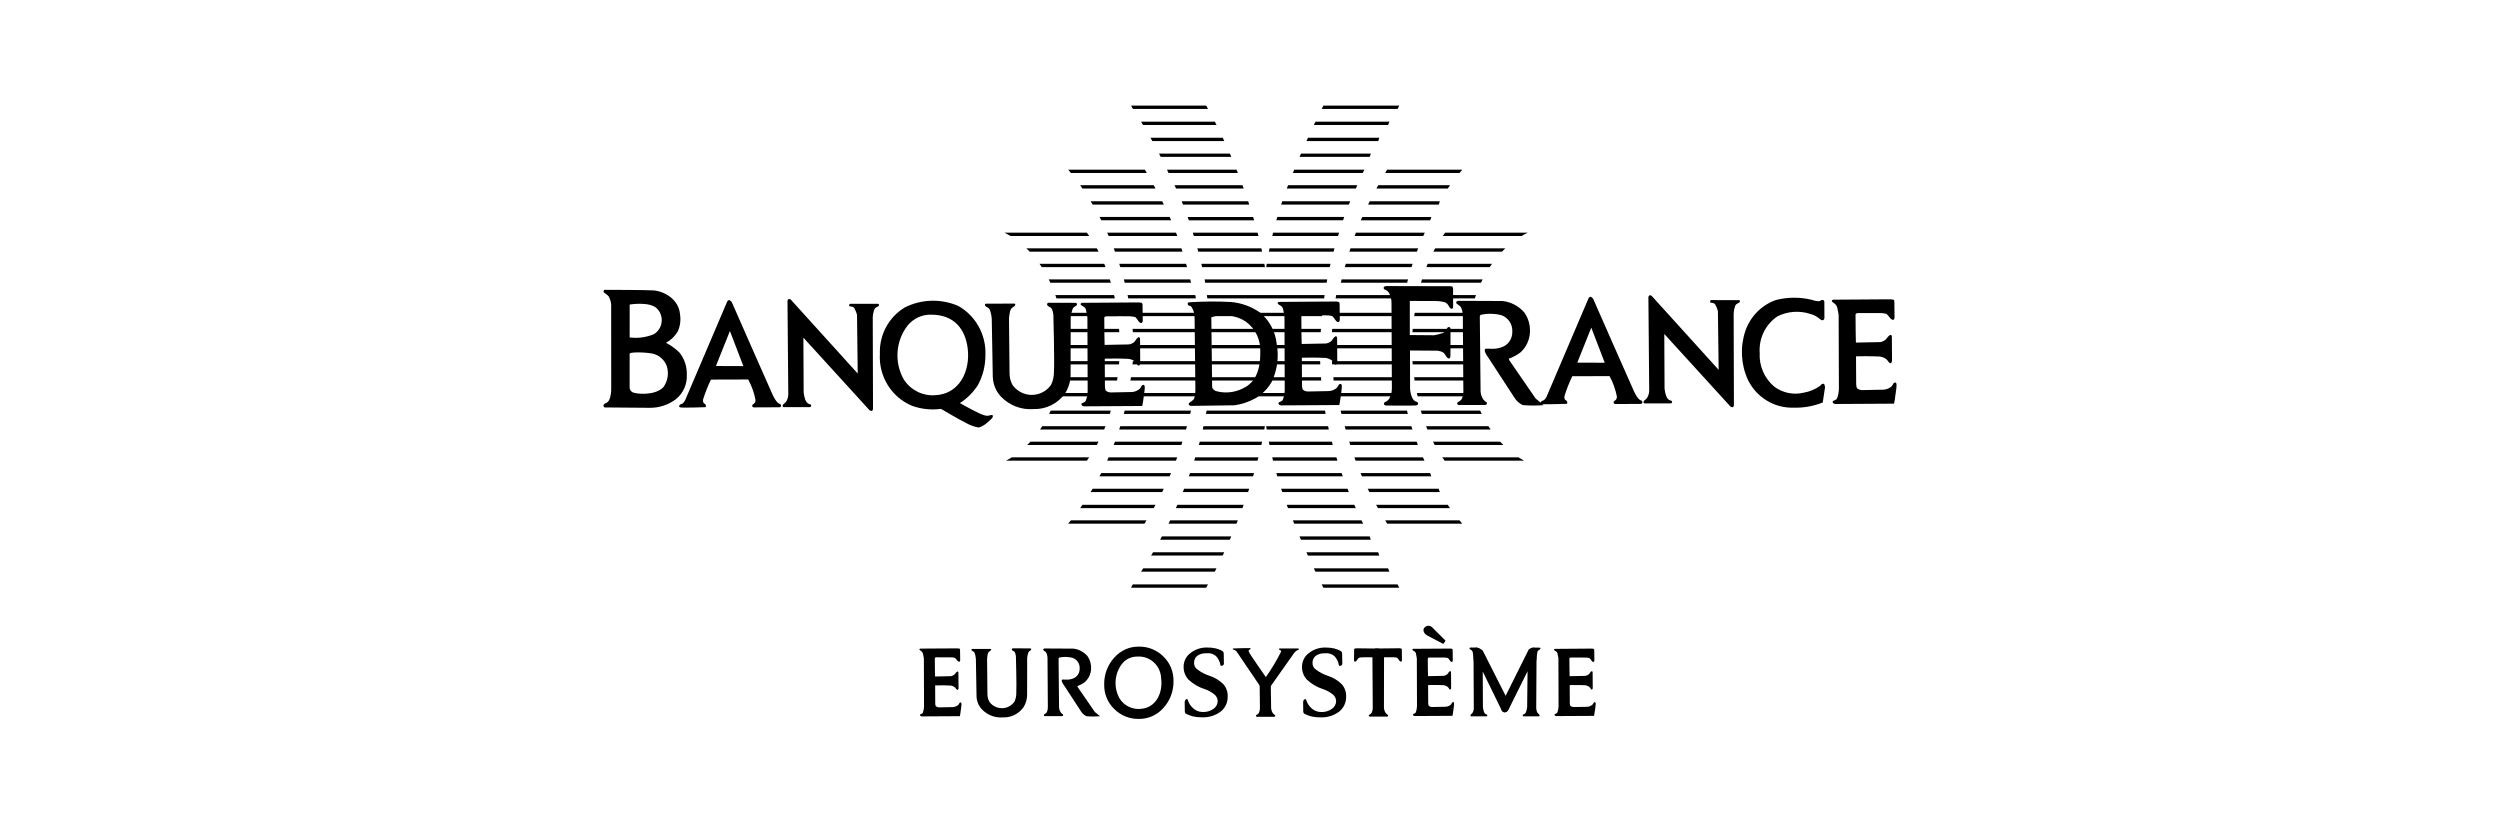 <?xml version="1.0" encoding="UTF-8"?>
<svg width="290px" height="95px" viewBox="0 0 290 95" version="1.1" xmlns="http://www.w3.org/2000/svg" xmlns:xlink="http://www.w3.org/1999/xlink">
    <title>logo_banquedefrance</title>
    <g id="logo_banquedefrance" stroke="none" stroke-width="1" fill="none" fill-rule="evenodd">
        <g id="Logos/Banque-de-France" transform="translate(70, 12)" fill="#000000" fill-rule="nonzero">
            <g id="Group">
                <path d="M78.093,27.848 C77.937,26.439 77.242,25.15 76.159,24.256 C75.157,23.553 73.991,23.13 72.776,23.03 C71.141,22.947 69.5,22.961 67.867,23.072 C67.726,23.177 67.746,23.262 67.851,23.413 C67.956,23.564 68.08,23.3 68.333,23.814 C68.485,24.121 68.568,24.458 68.573,24.802 L68.663,32.967 C68.663,32.967 68.7,34.117 68.424,34.373 C68.147,34.63 67.889,34.709 67.891,34.863 C67.894,35.107 68.23,35.082 68.23,35.082 L73.208,35.014 C74.038,34.897 74.842,34.628 75.58,34.225 C76.4,33.766 77.077,33.083 77.539,32.257 C78.177,30.883 78.372,29.34 78.093,27.848 Z M74.096,33.094 C73.131,33.559 72.031,33.651 71.004,33.351 C70.592,33.125 70.608,32.885 70.608,32.885 L70.514,24.806 C70.943,24.644 71.402,24.574 71.861,24.599 C72.815,24.54 73.761,24.8 74.557,25.338 C75.64,26.14 76.252,27.44 76.191,28.797 C76.238,31.513 75.238,32.578 74.096,33.094 Z" id="Shape"></path>
                <path d="M45.141,36.177 C45.043,36.08 44.958,36.167 44.638,36.227 C44.168,36.313 43.079,35.676 42.723,35.509 C42.366,35.343 41.35,34.754 41.35,34.754 C42.184,34.22 42.895,33.51 43.435,32.674 C44.014,31.609 44.314,30.412 44.309,29.196 C44.41,26.835 43.184,24.621 41.144,23.481 C39.157,22.629 36.904,22.692 34.968,23.656 C33.098,24.775 31.983,26.843 32.066,29.044 C31.91,31.654 33.406,34.077 35.79,35.073 C36.868,35.459 38.021,35.582 39.154,35.431 C39.154,35.431 41.538,36.83 41.935,36.994 C42.409,37.28 42.928,37.48 43.47,37.585 C44.124,37.557 45.08,36.504 45.08,36.504 C45.08,36.504 45.245,36.28 45.141,36.177 Z M38.48,33.845 C37.041,33.95 35.657,33.262 34.856,32.045 C33.718,30.068 33.882,27.586 35.268,25.78 C35.937,24.948 36.948,24.476 38.007,24.502 C40.781,24.502 41.962,26.279 42.242,28.329 C42.606,31.016 41.3,33.724 38.48,33.845 Z" id="Shape"></path>
                <path d="M20.888,35.225 L23.934,35.225 C24.025,35.225 24.099,35.148 24.099,35.056 C24.099,35.039 24.097,35.024 24.092,35.009 C24.065,34.807 23.69,35.021 23.426,34.398 C23.318,34.115 23.25,33.818 23.224,33.517 L23.193,27.168 L30.868,35.589 C30.868,35.589 31.106,35.728 31.186,35.642 C31.242,35.568 31.27,35.477 31.27,35.385 L31.239,24.842 C31.249,24.51 31.313,24.184 31.431,23.875 C31.592,23.568 31.938,23.606 31.959,23.414 C31.977,23.235 31.865,23.243 31.865,23.243 L28.629,23.241 C28.629,23.241 28.508,23.259 28.502,23.426 C28.491,23.662 28.892,23.426 29.105,23.758 C29.237,23.995 29.342,24.246 29.414,24.509 L29.496,31.331 L21.727,22.751 C21.664,22.696 21.579,22.67 21.495,22.687 C21.41,22.699 21.348,22.88 21.348,22.88 L21.442,33.758 C21.435,34.056 21.348,34.346 21.188,34.594 C20.979,34.869 20.776,34.88 20.786,35.075 C20.779,35.141 20.822,35.205 20.888,35.225 Z" id="Path"></path>
                <path d="M44.4,23.228 L47.635,23.217 C47.693,23.2 47.754,23.236 47.77,23.296 C47.772,23.305 47.774,23.314 47.774,23.324 C47.782,23.524 47.552,23.55 47.319,23.786 C47.086,24.022 47.044,25.02 47.044,25.02 L47.107,31.265 C47.099,31.749 47.217,32.227 47.448,32.651 C48.346,33.904 50.073,34.183 51.308,33.273 C51.543,33.102 51.748,32.892 51.917,32.657 C52.14,32.2 52.255,31.698 52.255,31.191 C52.341,30.014 52.191,24.507 52.191,24.507 C52.191,24.507 52.104,23.77 51.842,23.658 C51.507,23.509 51.412,23.365 51.473,23.237 C51.507,23.145 51.602,23.096 51.693,23.121 L54.803,23.13 C54.893,23.156 54.946,23.252 54.919,23.344 C54.919,23.345 54.919,23.347 54.919,23.348 C54.857,23.569 54.591,23.481 54.421,23.848 C54.303,24.161 54.228,24.49 54.201,24.825 L54.189,31.306 C54.213,32.133 53.987,32.948 53.545,33.643 C52.697,34.823 51.327,35.5 49.888,35.452 C48.465,35.566 47.068,35.025 46.082,33.977 C45.519,33.358 45.193,32.555 45.163,31.713 L45.045,25.04 C45.027,24.653 44.945,24.269 44.806,23.908 C44.653,23.607 44.287,23.618 44.253,23.398 C44.239,23.319 44.289,23.244 44.365,23.229 C44.377,23.229 44.388,23.227 44.4,23.228 Z" id="Path"></path>
                <path d="M55.496,23.127 C55.496,23.127 55.241,23.213 55.408,23.385 C55.575,23.557 55.881,23.54 55.986,23.991 C56.092,24.442 56.139,24.816 56.139,24.816 L56.169,33.399 C56.156,33.77 56.082,34.137 55.95,34.483 C55.782,34.781 55.411,34.686 55.445,34.904 C55.481,35.111 55.736,35.134 55.736,35.134 L62.499,35.094 C62.567,34.789 62.618,34.48 62.65,34.169 C62.768,33.352 62.905,32.608 62.634,32.644 C62.299,32.689 62.491,32.944 62.041,33.223 C61.782,33.398 61.476,33.486 61.166,33.478 L58.852,33.524 C58.653,33.518 58.461,33.452 58.299,33.336 C58.167,33.221 58.17,32.732 58.17,32.732 L58.153,29.603 C58.153,29.603 59.994,29.569 60.618,29.618 C61.006,29.592 61.39,29.713 61.695,29.959 C61.854,30.11 61.932,30.418 62.099,30.408 C62.216,30.398 62.265,30.139 62.265,30.139 L62.247,27.294 C62.247,27.294 62.222,27.063 62.051,27.128 C61.88,27.191 61.741,27.484 61.595,27.655 C61.415,27.814 61.195,27.916 60.959,27.952 L58.136,28.009 C58.136,28.009 58.08,25.603 58.096,24.859 C58.099,24.723 58.318,24.68 58.318,24.68 L60.836,24.684 C60.836,24.684 61.567,24.666 61.745,24.829 C61.987,25.051 62.097,25.464 62.381,25.467 C62.567,25.47 62.558,25.17 62.558,25.17 L62.536,23.41 C62.536,23.41 62.554,23.19 62.437,23.13 C62.266,23.089 62.088,23.073 61.912,23.083 L55.496,23.127 Z" id="Path"></path>
                <path d="M93.558,28.657 L93.57,33.078 C93.586,33.444 93.668,33.805 93.813,34.14 C94.079,34.677 94.382,34.535 94.468,34.708 C94.555,34.88 94.468,34.985 94.277,35.029 C94.088,35.073 90.789,35.041 90.789,35.041 C90.789,35.041 90.508,35.033 90.545,34.794 C90.581,34.574 90.87,34.668 91.149,34.247 C91.354,33.882 91.46,33.467 91.457,33.045 L91.414,23.144 C91.421,22.731 91.319,22.324 91.118,21.965 C90.774,21.485 90.531,21.712 90.505,21.395 C90.489,21.182 90.854,21.184 90.854,21.184 L98.031,21.202 C98.031,21.202 98.436,21.175 98.497,21.268 C98.545,21.383 98.566,21.507 98.558,21.632 L98.562,23.606 C98.577,23.705 98.507,23.798 98.41,23.813 C98.39,23.815 98.368,23.814 98.349,23.811 C98.063,23.77 98.093,23.245 97.589,23.059 C97.204,22.958 96.81,22.911 96.413,22.919 L93.538,22.909 L93.538,26.865 L96.346,26.889 C96.683,26.83 97.017,26.746 97.341,26.64 C97.805,26.469 97.833,25.984 97.984,25.953 C98.268,25.889 98.26,26.137 98.26,26.137 L98.251,29.28 C98.251,29.28 98.246,29.624 98.041,29.58 C97.85,29.538 97.781,29.378 97.567,29.043 C97.376,28.744 96.73,28.679 96.73,28.679 L93.558,28.657 Z" id="Path"></path>
                <path d="M99.491,23.685 C99.291,23.322 98.909,23.315 98.92,23.089 C98.928,22.91 99.184,22.896 99.184,22.896 L104.28,22.917 C105.273,23.019 106.188,23.503 106.838,24.269 C107.301,24.939 107.524,25.748 107.471,26.564 C107.427,27.461 107.026,28.301 106.359,28.893 C105.953,29.196 105.504,29.435 105.027,29.602 C105.031,29.669 105.048,29.735 105.083,29.795 C105.594,30.546 108.135,34.23 108.135,34.23 L109.064,34.996 C108.256,35.061 107.444,35.059 106.637,34.991 C106.232,34.801 105.89,34.495 105.659,34.107 L102.603,29.418 C102.603,29.418 102.103,28.776 102.256,28.5 C102.355,28.329 103.195,28.616 104.083,28.316 C104.882,28.098 105.434,27.361 105.428,26.521 C105.491,25.656 104.975,24.853 104.169,24.564 C103.379,24.361 102.552,24.344 101.756,24.52 C101.669,24.606 101.633,24.731 101.66,24.851 L101.748,33.418 C101.769,33.757 101.884,34.082 102.081,34.359 C102.376,34.702 102.489,34.592 102.486,34.795 C102.486,34.974 102.249,34.979 102.249,34.979 L99.203,34.981 C99.097,34.964 99.023,34.866 99.038,34.759 C99.038,34.757 99.038,34.754 99.039,34.753 C99.06,34.597 99.422,34.591 99.594,34.207 C99.699,33.953 99.752,33.678 99.75,33.402 L99.688,24.686 C99.698,24.342 99.631,23.999 99.491,23.685 Z" id="Path"></path>
                <path d="M141.439,34.687 C140.382,35.116 139.248,35.32 138.109,35.287 C135.857,35.378 133.762,34.117 132.762,32.067 C131.94,30.284 131.834,28.245 132.464,26.383 C133.044,24.703 134.35,23.384 136.007,22.801 C137.359,22.455 138.774,22.445 140.132,22.771 C140.405,22.871 140.688,22.932 140.976,22.95 C141.2,22.941 141.202,22.757 141.465,22.802 C141.63,22.83 141.625,23.027 141.625,23.027 L141.634,24.894 C141.634,24.894 141.61,25.153 141.4,25.151 C141.094,25.149 140.915,24.643 139.963,24.408 C138.711,24.004 137.354,24.109 136.177,24.701 C134.795,25.634 134.01,27.248 134.124,28.929 C134.039,30.442 134.675,31.905 135.832,32.865 C136.807,33.582 138.043,33.835 139.215,33.553 C139.908,33.437 140.566,33.165 141.141,32.755 C141.218,32.613 141.361,32.52 141.521,32.511 C141.687,32.521 141.7,32.952 141.7,32.952 L141.439,34.687 Z" id="Path"></path>
                <path d="M78.354,23.021 C78.354,23.021 78.1,23.105 78.268,23.278 C78.435,23.452 78.741,23.433 78.845,23.884 C78.95,24.334 78.999,24.709 78.999,24.709 L79.028,33.291 C79.014,33.662 78.94,34.029 78.809,34.375 C78.641,34.672 78.271,34.577 78.304,34.796 C78.34,35.002 78.596,35.025 78.596,35.025 L85.359,34.985 C85.427,34.68 85.478,34.371 85.51,34.06 C85.628,33.243 85.766,32.498 85.493,32.535 C85.159,32.58 85.352,32.834 84.901,33.115 C84.642,33.289 84.334,33.377 84.025,33.368 L81.711,33.414 C81.511,33.409 81.32,33.343 81.158,33.226 C81.026,33.112 81.03,32.622 81.03,32.622 L81.013,29.495 C81.013,29.495 82.856,29.46 83.479,29.51 C83.866,29.484 84.251,29.605 84.555,29.853 C84.716,30.003 84.793,30.312 84.958,30.3 C85.076,30.291 85.124,30.032 85.124,30.032 L85.105,27.187 C85.105,27.187 85.08,26.954 84.909,27.019 C84.739,27.084 84.598,27.375 84.451,27.547 C84.273,27.707 84.053,27.809 83.818,27.845 L80.994,27.9 C80.994,27.9 80.939,25.495 80.955,24.752 C80.957,24.614 81.176,24.573 81.176,24.573 L83.694,24.577 C83.694,24.577 84.424,24.558 84.602,24.722 C84.847,24.943 84.953,25.356 85.24,25.36 C85.425,25.362 85.416,25.062 85.416,25.062 L85.396,23.302 C85.396,23.302 85.413,23.082 85.293,23.022 C85.124,22.981 84.946,22.966 84.771,22.977 L78.354,23.021 Z" id="Path"></path>
                <path d="M120.752,34.796 L123.798,34.796 C123.89,34.796 123.964,34.721 123.964,34.628 C123.964,34.612 123.961,34.597 123.958,34.581 C123.931,34.379 123.554,34.592 123.291,33.969 C123.184,33.688 123.116,33.392 123.089,33.088 L123.058,26.74 L130.733,35.161 C130.733,35.161 130.971,35.3 131.052,35.213 C131.107,35.139 131.135,35.048 131.135,34.956 L131.104,24.412 C131.115,24.081 131.179,23.755 131.298,23.446 C131.458,23.138 131.805,23.176 131.825,22.984 C131.843,22.805 131.731,22.814 131.731,22.814 L128.494,22.811 C128.494,22.811 128.373,22.83 128.368,22.996 C128.357,23.233 128.757,22.996 128.971,23.327 C129.102,23.565 129.206,23.817 129.277,24.08 L129.363,30.902 L121.592,22.32 C121.529,22.265 121.444,22.241 121.36,22.256 C121.274,22.268 121.214,22.449 121.214,22.449 L121.307,33.328 C121.3,33.626 121.214,33.916 121.052,34.165 C120.845,34.439 120.639,34.45 120.652,34.646 C120.643,34.714 120.687,34.776 120.752,34.796 Z" id="Path"></path>
                <path d="M142.642,22.763 C142.642,22.763 142.385,22.847 142.553,23.02 C142.72,23.193 143.026,23.272 143.13,23.722 C143.234,24.172 143.283,24.547 143.283,24.547 L143.312,33.129 C143.299,33.501 143.226,33.866 143.095,34.213 C142.927,34.51 142.555,34.415 142.588,34.634 C142.626,34.841 142.881,34.864 142.881,34.864 L149.707,34.824 C149.777,34.518 149.827,34.211 149.858,33.898 C149.976,33.081 150.115,32.337 149.843,32.374 C149.507,32.417 149.7,32.674 149.251,32.953 C148.969,33.13 148.642,33.219 148.311,33.206 L145.996,33.252 C145.798,33.247 145.606,33.182 145.445,33.066 C145.313,32.951 145.316,32.461 145.316,32.461 L145.298,29.333 C145.298,29.333 147.141,29.299 147.764,29.348 C148.152,29.322 148.537,29.443 148.841,29.691 C149.003,29.841 149.142,30.15 149.309,30.139 C149.424,30.13 149.474,29.869 149.474,29.869 L149.456,27.025 C149.456,27.025 149.431,26.793 149.259,26.859 C149.088,26.923 148.888,27.214 148.741,27.387 C148.562,27.545 148.341,27.648 148.105,27.685 L145.283,27.74 C145.283,27.74 145.227,25.237 145.242,24.494 C145.247,24.356 145.465,24.315 145.465,24.315 L147.983,24.318 C147.983,24.318 148.714,24.3 148.892,24.464 C149.135,24.684 149.308,25.098 149.592,25.102 C149.777,25.104 149.767,24.804 149.767,24.804 L149.746,23.044 C149.746,23.044 149.764,22.824 149.646,22.764 C149.453,22.723 149.257,22.707 149.06,22.719 L142.642,22.763 Z" id="Path"></path>
                <path d="M8.828,28.909 C8.365,28.448 7.832,28.062 7.252,27.767 C7.823,27.461 8.299,26.998 8.629,26.433 C8.899,25.825 8.989,25.149 8.887,24.49 C8.744,22.637 6.936,21.761 5.785,21.685 C4.812,21.628 0.161,21.62 0.161,21.62 C0.161,21.62 0.01,21.613 0.01,21.848 C0.01,21.963 0.413,22.12 0.615,22.401 C0.829,22.781 0.927,23.215 0.896,23.65 L0.901,33.108 C0.903,33.46 0.855,33.814 0.758,34.154 C0.555,34.825 0.224,34.686 0.052,34.923 C-0.023,35.009 -0.016,35.14 0.069,35.217 C0.091,35.238 0.12,35.254 0.15,35.263 L5.436,35.306 C6.503,35.307 7.542,34.957 8.396,34.31 C9.253,33.627 9.729,32.563 9.671,31.46 C9.699,30.535 9.4,29.63 8.828,28.909 Z M3.043,23.326 C3.043,23.326 5.455,22.922 6.257,23.841 C6.962,24.603 6.925,25.801 6.174,26.516 C6.07,26.614 5.956,26.701 5.832,26.774 C4.949,27.137 3.987,27.265 3.042,27.144 L3.043,23.326 L3.043,23.326 Z M6.968,32.891 C5.995,33.947 3.76,33.703 3.382,33.505 C3.201,33.41 3.073,33.233 3.038,33.03 L3.038,29.04 C3.038,29.04 3.03,28.913 3.579,28.891 C4.174,28.862 4.771,28.887 5.361,28.966 C6.241,29.031 7.008,29.6 7.335,30.431 C7.614,31.263 7.476,32.18 6.968,32.891 Z" id="Shape"></path>
                <path d="M20.547,34.907 C20.482,34.788 20.207,34.989 19.652,33.853 C19.436,33.407 14.89,23.054 14.89,23.054 C14.89,23.054 14.723,22.822 14.567,22.812 C14.439,22.803 14.344,23.007 14.344,23.007 L9.475,34.429 C9.475,34.429 9.299,34.782 9.075,34.852 C8.774,34.946 8.654,35.198 8.931,35.26 C9.207,35.324 11.776,35.235 11.776,35.235 C11.776,35.235 11.924,35.294 11.88,35.041 C11.831,34.731 11.524,34.946 11.549,34.365 C11.797,33.564 12.104,32.785 12.47,32.032 L16.79,32.019 C17.194,32.763 17.483,33.567 17.643,34.401 C17.633,34.902 17.266,34.822 17.257,35.061 C17.246,35.285 17.497,35.257 17.497,35.257 L20.437,35.242 C20.438,35.242 20.723,35.19 20.547,34.907 Z M13.048,30.457 L14.67,26.398 L16.23,30.469 L13.048,30.457 Z" id="Shape"></path>
                <path d="M120.467,34.515 C120.402,34.396 120.127,34.597 119.572,33.461 C119.355,33.016 114.808,22.663 114.808,22.663 C114.808,22.663 114.642,22.431 114.487,22.422 C114.359,22.412 114.264,22.615 114.264,22.615 L109.394,34.038 C109.394,34.038 109.219,34.391 108.994,34.462 C108.692,34.555 108.573,34.806 108.85,34.869 C109.126,34.933 111.696,34.844 111.696,34.844 C111.696,34.844 111.842,34.903 111.799,34.65 C111.75,34.34 111.444,34.554 111.469,33.974 C111.715,33.174 112.023,32.393 112.387,31.642 L116.709,31.63 C117.114,32.374 117.401,33.178 117.562,34.012 C117.55,34.512 117.184,34.433 117.176,34.671 C117.165,34.895 117.415,34.867 117.415,34.867 L120.355,34.852 C120.356,34.851 120.642,34.798 120.467,34.515 Z M112.967,30.065 L114.589,26.006 L116.149,30.077 L112.967,30.065 Z" id="Shape"></path>
                <path d="M85.61,36.018 L93.31,36.018 C93.275,35.888 93.243,35.76 93.212,35.632 L85.516,35.632 C85.536,35.723 85.569,35.856 85.61,36.018 Z" id="Path"></path>
                <path d="M68.155,35.631 L60.46,35.631 C60.427,35.76 60.395,35.887 60.36,36.017 L68.063,36.017 C68.102,35.855 68.132,35.729 68.155,35.631 Z" id="Path"></path>
                <path d="M51.698,36.018 L58.737,36.018 C58.777,35.889 58.815,35.76 58.853,35.632 L51.884,35.632 C51.822,35.761 51.76,35.889 51.698,36.018 Z" id="Path"></path>
                <path d="M69.961,35.631 C69.939,35.76 69.914,35.888 69.891,36.017 L83.77,36.017 C83.748,35.888 83.723,35.759 83.702,35.631 L69.961,35.631 Z" id="Path"></path>
                <path d="M94.931,36.018 L101.879,36.018 C101.817,35.89 101.757,35.761 101.698,35.632 L94.815,35.632 C94.851,35.759 94.891,35.888 94.931,36.018 Z" id="Path"></path>
                <path d="M95.581,37.826 L102.915,37.826 C102.83,37.699 102.746,37.572 102.662,37.44 L95.427,37.44 C95.478,37.569 95.528,37.699 95.581,37.826 Z" id="Path"></path>
                <path d="M86.09,37.826 L93.84,37.826 C93.799,37.698 93.757,37.567 93.718,37.44 L85.983,37.44 C86.015,37.565 86.051,37.694 86.09,37.826 Z" id="Path"></path>
                <path d="M50.648,37.826 L58.081,37.826 C58.135,37.698 58.185,37.568 58.235,37.44 L50.901,37.44 C50.819,37.57 50.735,37.701 50.648,37.826 Z" id="Path"></path>
                <path d="M84.059,37.441 L76.879,37.441 C76.894,37.556 76.914,37.685 76.936,37.827 L84.144,37.827 C84.115,37.7 84.088,37.569 84.059,37.441 Z" id="Path"></path>
                <path d="M69.519,37.826 L76.663,37.826 C76.686,37.681 76.705,37.554 76.721,37.44 L69.602,37.44 C69.575,37.569 69.549,37.7 69.519,37.826 Z" id="Path"></path>
                <path d="M67.687,37.441 L59.951,37.441 C59.911,37.57 59.869,37.699 59.826,37.827 L67.579,37.827 C67.617,37.695 67.653,37.566 67.687,37.441 Z" id="Path"></path>
                <path d="M86.63,39.621 L94.475,39.621 C94.425,39.494 94.382,39.363 94.333,39.235 L86.507,39.235 C86.545,39.363 86.589,39.491 86.63,39.621 Z" id="Path"></path>
                <path d="M84.492,39.236 L77.183,39.236 C77.206,39.361 77.234,39.488 77.26,39.622 L84.602,39.622 C84.567,39.491 84.528,39.365 84.492,39.236 Z" id="Path"></path>
                <path d="M49.157,39.621 L57.224,39.621 C57.295,39.492 57.361,39.364 57.427,39.235 L49.529,39.235 C49.409,39.367 49.284,39.497 49.157,39.621 Z" id="Path"></path>
                <path d="M69.064,39.621 L76.317,39.621 C76.346,39.489 76.372,39.359 76.401,39.235 L69.172,39.235 C69.137,39.365 69.1,39.491 69.064,39.621 Z" id="Path"></path>
                <path d="M96.431,39.621 L104.388,39.621 C104.262,39.495 104.139,39.367 104.019,39.235 L96.228,39.235 C96.295,39.364 96.36,39.493 96.431,39.621 Z" id="Path"></path>
                <path d="M67.16,39.236 L59.33,39.236 C59.283,39.364 59.236,39.495 59.188,39.622 L67.037,39.622 C67.08,39.491 67.121,39.363 67.16,39.236 Z" id="Path"></path>
                <path d="M97.574,41.436 L106.786,41.436 C106.564,41.316 106.35,41.189 106.136,41.05 L97.301,41.05 C97.391,41.179 97.48,41.309 97.574,41.436 Z" id="Path"></path>
                <path d="M66.554,41.05 L58.599,41.05 C58.543,41.181 58.483,41.307 58.425,41.436 L66.413,41.436 C66.462,41.308 66.508,41.178 66.554,41.05 Z" id="Path"></path>
                <path d="M46.699,41.436 L56.074,41.436 C56.167,41.308 56.259,41.179 56.348,41.05 L47.375,41.05 C47.155,41.19 46.927,41.315 46.699,41.436 Z" id="Path"></path>
                <path d="M68.526,41.436 L75.875,41.436 C75.909,41.304 75.942,41.175 75.974,41.05 L68.646,41.05 C68.606,41.178 68.567,41.309 68.526,41.436 Z" id="Path"></path>
                <path d="M85.021,41.05 L77.578,41.05 C77.609,41.178 77.64,41.304 77.672,41.436 L85.14,41.436 C85.101,41.309 85.061,41.178 85.021,41.05 Z" id="Path"></path>
                <path d="M87.25,41.436 L95.235,41.436 C95.177,41.307 95.118,41.181 95.059,41.05 L87.11,41.05 C87.157,41.178 87.203,41.308 87.25,41.436 Z" id="Path"></path>
                <path d="M65.843,42.872 L57.74,42.872 C57.672,43.003 57.606,43.131 57.539,43.258 L65.674,43.258 C65.732,43.129 65.789,43 65.843,42.872 Z" id="Path"></path>
                <path d="M87.819,42.872 C87.875,43 87.93,43.129 87.987,43.258 L96.027,43.258 L95.898,42.872 L87.819,42.872 Z" id="Path"></path>
                <path d="M67.903,43.258 L75.355,43.258 C75.395,43.129 75.434,42.999 75.472,42.872 L68.044,42.872 C67.999,43.001 67.951,43.129 67.903,43.258 Z" id="Path"></path>
                <path d="M85.623,42.872 L78.055,42.872 C78.088,42.999 78.127,43.128 78.165,43.258 L85.766,43.258 C85.718,43.129 85.67,43.002 85.623,42.872 Z" id="Path"></path>
                <path d="M86.312,44.69 L78.609,44.69 C78.65,44.819 78.693,44.946 78.737,45.076 L86.465,45.076 C86.413,44.949 86.362,44.819 86.312,44.69 Z" id="Path"></path>
                <path d="M67.205,45.077 L74.776,45.077 C74.819,44.948 74.866,44.816 74.904,44.691 L67.358,44.691 C67.306,44.82 67.257,44.949 67.205,45.077 Z" id="Path"></path>
                <path d="M65.003,44.69 L56.747,44.69 C56.667,44.823 56.592,44.949 56.514,45.076 L64.81,45.076 C64.876,44.948 64.94,44.82 65.003,44.69 Z" id="Path"></path>
                <path d="M97.018,45.077 L96.889,44.691 L88.654,44.691 C88.717,44.82 88.782,44.949 88.845,45.077 L97.018,45.077 Z" id="Path"></path>
                <path d="M98.196,46.944 L97.937,46.558 L89.627,46.558 C89.699,46.686 89.774,46.816 89.845,46.944 L98.196,46.944 Z" id="Path"></path>
                <path d="M87.097,46.558 L79.261,46.558 C79.306,46.676 79.351,46.793 79.396,46.911 C79.399,46.922 79.403,46.931 79.409,46.944 L87.271,46.944 C87.213,46.815 87.155,46.686 87.097,46.558 Z" id="Path"></path>
                <path d="M66.4,46.944 L74.124,46.944 C74.172,46.811 74.215,46.686 74.261,46.558 L66.573,46.558 C66.516,46.686 66.459,46.815 66.4,46.944 Z" id="Path"></path>
                <path d="M64.038,46.558 L55.564,46.558 C55.474,46.687 55.385,46.822 55.299,46.944 L63.829,46.944 C63.896,46.818 63.965,46.689 64.038,46.558 Z" id="Path"></path>
                <path d="M79.97,48.358 C80.025,48.488 80.075,48.617 80.128,48.745 L88.13,48.745 C88.067,48.617 88.002,48.49 87.937,48.358 L79.97,48.358 Z" id="Path"></path>
                <path d="M65.544,48.746 L73.433,48.746 C73.485,48.617 73.535,48.491 73.586,48.358 L65.736,48.358 C65.673,48.491 65.609,48.617 65.544,48.746 Z" id="Path"></path>
                <path d="M54.226,48.358 C54.097,48.517 53.994,48.639 53.902,48.745 L62.758,48.745 C62.839,48.617 62.918,48.491 62.997,48.358 L54.226,48.358 Z" id="Path"></path>
                <path d="M99.298,48.358 L90.679,48.358 C90.76,48.49 90.839,48.617 90.918,48.745 L99.622,48.745 L99.298,48.358 Z" id="Path"></path>
                <path d="M64.572,50.611 L72.66,50.611 C72.715,50.482 72.771,50.357 72.826,50.225 L64.781,50.225 C64.711,50.357 64.642,50.484 64.572,50.611 Z" id="Path"></path>
                <path d="M88.886,50.226 L80.743,50.226 C80.798,50.357 80.852,50.483 80.908,50.612 L89.014,50.612 L88.886,50.226 Z" id="Path"></path>
                <path d="M63.527,52.445 L71.832,52.445 C71.891,52.317 71.952,52.192 72.012,52.059 L63.756,52.059 C63.677,52.19 63.602,52.321 63.527,52.445 Z" id="Path"></path>
                <path d="M89.869,52.06 L81.542,52.06 C81.601,52.192 81.66,52.319 81.718,52.446 L89.995,52.446 L89.869,52.06 Z" id="Path"></path>
                <path d="M91.011,53.926 L82.404,53.926 C82.463,54.058 82.527,54.19 82.586,54.313 L91.17,54.313 L91.011,53.926 Z" id="Path"></path>
                <path d="M62.363,54.313 L70.915,54.313 C70.978,54.186 71.044,54.06 71.112,53.926 L62.613,53.926 C62.528,54.059 62.444,54.19 62.363,54.313 Z" id="Path"></path>
                <path d="M61.277,55.996 L61.218,56.179 L69.907,56.179 C69.972,56.065 70.044,55.939 70.126,55.793 L61.402,55.793 C61.358,55.865 61.318,55.931 61.277,55.996 Z" id="Path"></path>
                <path d="M83.314,55.793 C83.385,55.934 83.45,56.062 83.511,56.179 L92.311,56.179 L92.12,55.793 L83.314,55.793 Z" id="Path"></path>
                <path d="M94.445,33.974 L101.137,33.974 C101.094,33.845 101.053,33.717 101.01,33.588 L94.358,33.588 C94.387,33.717 94.416,33.846 94.445,33.974 Z" id="Path"></path>
                <path d="M68.738,33.59 L60.87,33.59 C60.845,33.716 60.818,33.845 60.791,33.976 L68.665,33.976 C68.69,33.846 68.715,33.717 68.738,33.59 Z" id="Path"></path>
                <path d="M84.998,33.974 L92.881,33.974 C92.854,33.845 92.826,33.714 92.802,33.588 L84.923,33.588 C84.946,33.717 84.972,33.846 84.998,33.974 Z" id="Path"></path>
                <path d="M70.239,33.59 C70.222,33.718 70.203,33.846 70.186,33.976 L83.476,33.976 C83.459,33.847 83.439,33.718 83.421,33.59 L70.239,33.59 Z" id="Path"></path>
                <path d="M52.448,33.974 L59.226,33.974 C59.255,33.845 59.285,33.716 59.311,33.588 L52.577,33.588 C52.536,33.717 52.492,33.847 52.448,33.974 Z" id="Path"></path>
                <path d="M94.096,32.14 L100.633,32.14 C100.606,32.012 100.578,31.882 100.552,31.754 L94.039,31.754 C94.057,31.881 94.075,32.009 94.096,32.14 Z" id="Path"></path>
                <path d="M52.96,32.14 L59.578,32.14 C59.598,32.009 59.618,31.882 59.635,31.754 L53.045,31.754 C53.019,31.882 52.989,32.013 52.96,32.14 Z" id="Path"></path>
                <path d="M83.237,31.755 L70.421,31.755 C70.41,31.882 70.403,32.013 70.393,32.141 L83.264,32.141 C83.252,32.013 83.247,31.881 83.237,31.755 Z" id="Path"></path>
                <path d="M84.703,32.14 L92.548,32.14 C92.526,32.009 92.506,31.88 92.489,31.754 L84.662,31.754 C84.677,31.881 84.687,32.013 84.703,32.14 Z" id="Path"></path>
                <path d="M68.998,31.755 L61.188,31.755 C61.169,31.881 61.15,32.009 61.129,32.141 L68.957,32.141 C68.972,32.013 68.984,31.882 68.998,31.755 Z" id="Path"></path>
                <path d="M53.268,30.274 L59.805,30.274 C59.817,30.142 59.826,30.011 59.836,29.888 L53.306,29.888 C53.294,30.017 53.283,30.147 53.268,30.274 Z" id="Path"></path>
                <path d="M83.139,29.888 L70.519,29.888 C70.515,30.017 70.51,30.147 70.505,30.274 L83.15,30.274 C83.146,30.147 83.142,30.017 83.139,29.888 Z" id="Path"></path>
                <path d="M84.525,30.274 L92.306,30.274 C92.292,30.142 92.283,30.011 92.27,29.888 L84.503,29.888 C84.509,30.017 84.518,30.147 84.525,30.274 Z" id="Path"></path>
                <path d="M69.156,29.888 L61.407,29.888 C61.395,30.012 61.384,30.142 61.37,30.274 L69.132,30.274 C69.141,30.144 69.148,30.017 69.156,29.888 Z" id="Path"></path>
                <path d="M93.873,30.274 L100.334,30.274 C100.32,30.146 100.308,30.017 100.296,29.888 L93.842,29.888 C93.849,30.012 93.86,30.142 93.873,30.274 Z" id="Path"></path>
                <path d="M59.903,28.407 C59.904,28.254 59.904,28.124 59.904,28.021 L53.376,28.021 C53.377,28.1 53.38,28.181 53.38,28.259 C53.38,28.31 53.378,28.358 53.378,28.407 L59.903,28.407 L59.903,28.407 Z" id="Path"></path>
                <path d="M93.777,28.021 C93.775,28.12 93.775,28.252 93.777,28.407 L100.229,28.407 C100.229,28.38 100.227,28.351 100.227,28.322 C100.227,28.223 100.232,28.122 100.232,28.021 L93.777,28.021 L93.777,28.021 Z" id="Path"></path>
                <path d="M69.197,28.407 C69.197,28.283 69.204,28.161 69.202,28.035 L69.201,28.02 L61.511,28.02 C61.511,28.047 61.51,28.075 61.51,28.105 C61.514,28.223 61.517,28.322 61.518,28.406 L69.197,28.407 L69.197,28.407 Z" id="Path"></path>
                <path d="M84.452,28.021 C84.452,28.15 84.46,28.278 84.46,28.407 L92.164,28.407 C92.164,28.332 92.169,28.241 92.172,28.143 C92.171,28.097 92.169,28.057 92.169,28.021 L84.452,28.021 L84.452,28.021 Z" id="Path"></path>
                <path d="M83.131,28.021 L70.522,28.021 C70.526,28.15 70.523,28.278 70.525,28.407 L83.128,28.407 C83.131,28.278 83.128,28.151 83.131,28.021 Z" id="Path"></path>
                <path d="M68.068,20.409 L60.366,20.409 C60.4,20.538 60.433,20.667 60.465,20.795 L68.161,20.795 C68.138,20.697 68.107,20.571 68.068,20.409 Z" id="Path"></path>
                <path d="M101.986,20.409 L94.954,20.409 C94.912,20.537 94.874,20.667 94.838,20.795 L101.798,20.795 C101.859,20.666 101.921,20.535 101.986,20.409 Z" id="Path"></path>
                <path d="M58.742,20.409 L51.653,20.409 C51.717,20.537 51.781,20.666 51.841,20.795 L58.857,20.795 C58.821,20.667 58.783,20.537 58.742,20.409 Z" id="Path"></path>
                <path d="M83.891,20.795 C83.908,20.698 83.929,20.57 83.958,20.409 L69.733,20.409 C69.762,20.575 69.785,20.702 69.797,20.795 L83.891,20.795 Z" id="Path"></path>
                <path d="M93.329,20.409 L85.628,20.409 C85.587,20.567 85.555,20.694 85.534,20.795 L93.228,20.795 C93.259,20.667 93.293,20.538 93.329,20.409 Z" id="Path"></path>
                <path d="M93.862,18.599 L86.11,18.599 C86.072,18.73 86.036,18.861 86.001,18.985 L93.739,18.985 C93.778,18.857 93.821,18.728 93.862,18.599 Z" id="Path"></path>
                <path d="M67.584,18.599 L59.833,18.599 C59.875,18.728 59.916,18.857 59.956,18.985 L67.694,18.985 C67.658,18.861 67.622,18.731 67.584,18.599 Z" id="Path"></path>
                <path d="M84.34,18.599 L76.942,18.599 C76.92,18.741 76.901,18.87 76.885,18.985 L84.249,18.985 C84.276,18.863 84.306,18.731 84.34,18.599 Z" id="Path"></path>
                <path d="M69.442,18.986 L76.728,18.986 C76.71,18.871 76.693,18.745 76.67,18.6 L69.354,18.6 C69.386,18.732 69.416,18.863 69.442,18.986 Z" id="Path"></path>
                <path d="M103.072,18.599 L95.612,18.599 C95.559,18.728 95.509,18.856 95.457,18.985 L102.807,18.985 C102.896,18.855 102.984,18.726 103.072,18.599 Z" id="Path"></path>
                <path d="M58.088,18.599 L50.583,18.599 C50.671,18.726 50.756,18.855 50.842,18.985 L58.24,18.985 C58.191,18.856 58.141,18.728 58.088,18.599 Z" id="Path"></path>
                <path d="M68.999,17.19 L76.405,17.19 C76.379,17.066 76.349,16.938 76.32,16.805 L68.893,16.805 C68.931,16.936 68.967,17.065 68.999,17.19 Z" id="Path"></path>
                <path d="M57.231,16.805 L49.061,16.805 C49.19,16.931 49.316,17.059 49.442,17.191 L57.434,17.191 C57.366,17.062 57.301,16.933 57.231,16.805 Z" id="Path"></path>
                <path d="M84.799,16.805 L77.265,16.805 C77.24,16.937 77.212,17.067 77.19,17.191 L84.694,17.191 C84.727,17.066 84.763,16.935 84.799,16.805 Z" id="Path"></path>
                <path d="M104.616,16.805 L96.476,16.805 C96.405,16.934 96.338,17.062 96.273,17.191 L104.231,17.191 C104.357,17.059 104.484,16.93 104.616,16.805 Z" id="Path"></path>
                <path d="M94.504,16.805 L86.653,16.805 C86.612,16.934 86.572,17.064 86.53,17.191 L94.362,17.191 C94.409,17.063 94.456,16.931 94.504,16.805 Z" id="Path"></path>
                <path d="M67.043,16.805 L59.194,16.805 C59.244,16.931 59.288,17.064 59.337,17.191 L67.166,17.191 C67.125,17.064 67.085,16.935 67.043,16.805 Z" id="Path"></path>
                <path d="M95.272,14.991 L87.279,14.991 C87.233,15.119 87.186,15.248 87.141,15.377 L95.098,15.377 C95.154,15.246 95.213,15.119 95.272,14.991 Z" id="Path"></path>
                <path d="M107.219,14.991 L97.635,14.991 C97.543,15.119 97.448,15.247 97.359,15.377 L106.496,15.377 C106.733,15.237 106.974,15.106 107.219,14.991 Z" id="Path"></path>
                <path d="M85.331,14.991 L77.677,14.991 C77.646,15.122 77.613,15.25 77.584,15.377 L85.213,15.377 C85.254,15.249 85.292,15.122 85.331,14.991 Z" id="Path"></path>
                <path d="M68.482,15.377 L75.981,15.377 C75.949,15.25 75.915,15.122 75.88,14.991 L68.366,14.991 C68.405,15.122 68.444,15.249 68.482,15.377 Z" id="Path"></path>
                <path d="M66.42,14.991 L58.433,14.991 C58.489,15.119 58.55,15.245 58.605,15.377 L66.561,15.377 C66.513,15.247 66.465,15.119 66.42,14.991 Z" id="Path"></path>
                <path d="M56.078,14.991 L46.519,14.991 C46.757,15.108 46.991,15.238 47.219,15.377 L56.351,15.377 C56.263,15.246 56.173,15.118 56.078,14.991 Z" id="Path"></path>
                <path d="M67.899,13.555 L75.477,13.555 C75.44,13.428 75.402,13.299 75.362,13.169 L67.769,13.169 C67.814,13.3 67.857,13.426 67.899,13.555 Z" id="Path"></path>
                <path d="M65.681,13.168 L57.546,13.168 C57.613,13.297 57.679,13.423 57.747,13.554 L65.851,13.554 C65.794,13.425 65.738,13.297 65.681,13.168 Z" id="Path"></path>
                <path d="M85.928,13.168 L78.168,13.168 C78.13,13.297 78.093,13.427 78.056,13.554 L85.796,13.554 C85.841,13.425 85.883,13.3 85.928,13.168 Z" id="Path"></path>
                <path d="M87.851,13.555 L95.907,13.555 L96.035,13.169 L88.022,13.169 C87.964,13.297 87.906,13.425 87.851,13.555 Z" id="Path"></path>
                <path d="M64.816,11.35 L56.52,11.35 C56.598,11.478 56.674,11.604 56.753,11.736 L65.009,11.736 C64.946,11.606 64.881,11.478 64.816,11.35 Z" id="Path"></path>
                <path d="M97.025,11.35 L88.888,11.35 C88.823,11.478 88.759,11.608 88.695,11.736 L96.898,11.736 L97.025,11.35 Z" id="Path"></path>
                <path d="M67.233,11.736 L74.911,11.736 C74.87,11.61 74.823,11.478 74.783,11.35 L67.075,11.35 C67.128,11.48 67.182,11.608 67.233,11.736 Z" id="Path"></path>
                <path d="M86.627,11.35 L78.741,11.35 C78.698,11.48 78.654,11.609 78.612,11.736 L86.466,11.736 C86.518,11.608 86.572,11.48 86.627,11.35 Z" id="Path"></path>
                <path d="M66.423,9.87 L74.267,9.87 C74.221,9.74 74.177,9.616 74.13,9.484 L66.243,9.484 C66.303,9.612 66.364,9.741 66.423,9.87 Z" id="Path"></path>
                <path d="M98.203,9.484 L89.876,9.484 C89.805,9.611 89.736,9.737 89.664,9.87 L97.944,9.87 L98.203,9.484 Z" id="Path"></path>
                <path d="M63.833,9.484 L55.304,9.484 C55.39,9.605 55.48,9.739 55.569,9.87 L64.042,9.87 C63.971,9.737 63.901,9.609 63.833,9.484 Z" id="Path"></path>
                <path d="M87.313,9.796 C87.359,9.692 87.404,9.587 87.447,9.484 L79.415,9.484 C79.41,9.495 79.408,9.505 79.403,9.515 C79.356,9.634 79.312,9.752 79.269,9.87 L87.278,9.87 C87.291,9.846 87.301,9.82 87.313,9.796 Z" id="Path"></path>
                <path d="M88.268,7.681 L80.134,7.681 C80.078,7.81 80.028,7.937 79.973,8.067 L88.083,8.067 C88.146,7.937 88.208,7.81 88.268,7.681 Z" id="Path"></path>
                <path d="M65.536,8.032 L65.555,8.067 L73.593,8.067 C73.541,7.937 73.49,7.808 73.439,7.681 L65.37,7.681 C65.425,7.797 65.481,7.913 65.536,8.032 Z" id="Path"></path>
                <path d="M62.802,7.681 L53.908,7.681 C54,7.787 54.104,7.908 54.232,8.067 L63.03,8.067 C62.94,7.911 62.864,7.785 62.802,7.681 Z" id="Path"></path>
                <path d="M99.626,7.681 L90.906,7.681 C90.847,7.783 90.773,7.907 90.679,8.067 L99.303,8.067 L99.626,7.681 Z" id="Path"></path>
                <path d="M89.018,5.814 L80.914,5.814 C80.859,5.943 80.804,6.07 80.748,6.2 L88.892,6.2 L89.018,5.814 Z" id="Path"></path>
                <path d="M64.643,6.2 L72.832,6.2 C72.776,6.068 72.72,5.943 72.665,5.814 L64.445,5.814 C64.511,5.943 64.577,6.069 64.643,6.2 Z" id="Path"></path>
                <path d="M63.671,4.366 L72.019,4.366 C71.958,4.234 71.898,4.108 71.839,3.98 L63.455,3.98 C63.526,4.107 63.598,4.235 63.671,4.366 Z" id="Path"></path>
                <path d="M90.002,3.98 L81.723,3.98 C81.666,4.109 81.608,4.234 81.55,4.366 L89.876,4.366 L90.002,3.98 Z" id="Path"></path>
                <path d="M62.376,2.136 C62.448,2.254 62.521,2.376 62.596,2.5 L71.118,2.5 C71.051,2.367 70.987,2.239 70.921,2.114 L62.365,2.114 L62.376,2.136 Z" id="Path"></path>
                <path d="M91.174,2.113 L82.592,2.113 C82.534,2.239 82.47,2.368 82.408,2.499 L91.016,2.499 L91.174,2.113 Z" id="Path"></path>
                <path d="M92.319,0.248 L83.518,0.248 C83.456,0.365 83.391,0.491 83.319,0.633 L92.125,0.633 L92.319,0.248 Z" id="Path"></path>
                <path d="M70.131,0.633 C70.05,0.488 69.978,0.361 69.913,0.248 L61.225,0.248 L61.278,0.408 C61.328,0.482 61.375,0.555 61.427,0.633 L70.131,0.633 Z" id="Path"></path>
                <path d="M101.213,22.227 L94.459,22.227 C94.43,22.356 94.401,22.485 94.375,22.613 L101.082,22.613 C101.123,22.483 101.168,22.356 101.213,22.227 Z" id="Path"></path>
                <path d="M83.599,22.614 C83.617,22.485 83.635,22.356 83.655,22.228 L69.995,22.228 C70.013,22.356 70.033,22.485 70.051,22.614 L83.599,22.614 Z" id="Path"></path>
                <path d="M84.929,22.614 L92.814,22.614 C92.839,22.486 92.866,22.357 92.895,22.228 L84.995,22.228 C84.971,22.356 84.953,22.483 84.929,22.614 Z" id="Path"></path>
                <path d="M68.655,22.227 L60.797,22.227 C60.825,22.356 60.851,22.485 60.877,22.613 L68.719,22.613 C68.698,22.483 68.678,22.356 68.655,22.227 Z" id="Path"></path>
                <path d="M59.231,22.227 L52.418,22.227 C52.462,22.356 52.508,22.482 52.549,22.613 L59.319,22.613 C59.291,22.485 59.262,22.357 59.231,22.227 Z" id="Path"></path>
                <path d="M59.584,24.284 L52.941,24.284 C52.97,24.413 52.997,24.54 53.024,24.672 L59.64,24.672 C59.623,24.546 59.603,24.415 59.584,24.284 Z" id="Path"></path>
                <path d="M68.932,24.284 L61.132,24.284 C61.152,24.414 61.173,24.545 61.19,24.672 L68.979,24.672 C68.965,24.544 68.949,24.414 68.932,24.284 Z" id="Path"></path>
                <path d="M84.67,24.673 L92.496,24.673 C92.514,24.545 92.534,24.415 92.554,24.285 L84.717,24.285 C84.703,24.414 84.684,24.544 84.67,24.673 Z" id="Path"></path>
                <path d="M83.406,24.284 L70.246,24.284 C70.262,24.413 70.277,24.543 70.292,24.672 L83.363,24.672 C83.375,24.541 83.391,24.414 83.406,24.284 Z" id="Path"></path>
                <path d="M100.68,24.284 L94.105,24.284 C94.086,24.414 94.064,24.545 94.048,24.672 L100.597,24.672 C100.624,24.541 100.652,24.414 100.68,24.284 Z" id="Path"></path>
                <path d="M59.811,26.152 L53.26,26.152 C53.275,26.28 53.283,26.41 53.297,26.538 L59.842,26.538 C59.834,26.412 59.822,26.285 59.811,26.152 Z" id="Path"></path>
                <path d="M83.229,26.152 L70.425,26.152 C70.433,26.28 70.447,26.408 70.455,26.538 L83.2,26.538 C83.207,26.408 83.22,26.28 83.229,26.152 Z" id="Path"></path>
                <path d="M69.117,26.152 L61.376,26.152 C61.389,26.284 61.401,26.414 61.413,26.538 L69.149,26.538 C69.141,26.408 69.127,26.28 69.117,26.152 Z" id="Path"></path>
                <path d="M84.505,26.537 L92.272,26.537 C92.284,26.412 92.295,26.285 92.309,26.151 L84.534,26.151 C84.525,26.28 84.512,26.408 84.505,26.537 Z" id="Path"></path>
                <path d="M100.357,26.152 L93.874,26.152 C93.862,26.284 93.852,26.413 93.843,26.538 L100.32,26.538 C100.33,26.41 100.342,26.279 100.357,26.152 Z" id="Path"></path>
                <path d="M36.749,63.238 C36.749,63.238 36.583,63.294 36.694,63.405 C36.802,63.518 37.003,63.57 37.069,63.864 C37.138,64.157 37.169,64.398 37.169,64.398 L37.187,69.971 C37.18,70.212 37.132,70.451 37.047,70.676 C36.937,70.873 36.696,70.809 36.717,70.951 C36.741,71.088 36.908,71.102 36.908,71.102 L41.344,71.077 C41.388,70.878 41.419,70.677 41.44,70.474 C41.517,69.942 41.605,69.459 41.43,69.482 C41.212,69.51 41.337,69.678 41.044,69.859 C40.86,69.974 40.648,70.03 40.432,70.025 L38.93,70.055 C38.801,70.051 38.676,70.009 38.57,69.933 C38.484,69.856 38.488,69.542 38.488,69.542 L38.478,67.51 C38.478,67.51 39.675,67.486 40.079,67.518 C40.331,67.5 40.58,67.58 40.778,67.74 C40.88,67.84 40.973,68.039 41.082,68.031 C41.158,68.024 41.189,67.858 41.189,67.858 L41.177,66.008 C41.177,66.008 41.16,65.858 41.049,65.899 C40.939,65.94 40.808,66.134 40.714,66.245 C40.597,66.346 40.454,66.413 40.301,66.437 L38.466,66.474 C38.466,66.474 38.43,64.849 38.44,64.363 C38.443,64.276 38.585,64.246 38.585,64.246 L40.22,64.252 C40.22,64.252 40.694,64.238 40.809,64.344 C40.97,64.489 41.081,64.755 41.266,64.761 C41.389,64.761 41.382,64.567 41.382,64.567 L41.366,63.421 C41.366,63.421 41.376,63.279 41.3,63.24 C41.174,63.213 41.048,63.204 40.919,63.212 L36.749,63.238 Z" id="Path"></path>
                <path d="M42.781,63.278 L44.884,63.274 C44.884,63.274 44.973,63.254 44.976,63.339 C44.979,63.47 44.831,63.486 44.68,63.644 C44.528,63.793 44.502,64.441 44.502,64.441 L44.542,68.498 C44.537,68.814 44.614,69.124 44.764,69.399 C45.344,70.214 46.467,70.398 47.269,69.807 C47.423,69.696 47.558,69.56 47.669,69.405 C47.812,69.106 47.887,68.78 47.888,68.449 C47.943,67.687 47.845,64.109 47.845,64.109 C47.845,64.109 47.789,63.629 47.618,63.556 C47.4,63.461 47.339,63.368 47.379,63.281 C47.401,63.223 47.464,63.19 47.522,63.208 L49.542,63.213 C49.601,63.232 49.635,63.294 49.618,63.354 C49.576,63.498 49.405,63.442 49.294,63.681 C49.216,63.883 49.168,64.097 49.152,64.314 L49.146,68.525 C49.161,69.062 49.013,69.593 48.724,70.044 C48.173,70.811 47.283,71.251 46.348,71.219 C45.424,71.293 44.517,70.942 43.876,70.26 C43.511,69.859 43.299,69.338 43.278,68.792 L43.203,64.455 C43.19,64.204 43.138,63.957 43.047,63.722 C42.949,63.524 42.708,63.531 42.689,63.39 C42.677,63.337 42.709,63.287 42.761,63.276 C42.768,63.279 42.774,63.278 42.781,63.278 Z" id="Path"></path>
                <path d="M51.38,63.735 C51.251,63.501 51.003,63.496 51.01,63.348 C51.014,63.232 51.181,63.223 51.181,63.223 L54.491,63.24 C55.135,63.305 55.731,63.62 56.154,64.118 C56.456,64.552 56.601,65.078 56.566,65.608 C56.538,66.19 56.277,66.735 55.844,67.119 C55.581,67.317 55.289,67.472 54.979,67.581 C54.981,67.624 54.995,67.668 55.016,67.705 C55.347,68.195 56.999,70.587 56.999,70.587 L57.602,71.083 C57.077,71.128 56.549,71.127 56.025,71.08 C55.763,70.956 55.542,70.759 55.391,70.51 L53.404,67.463 C53.404,67.463 53.08,67.043 53.18,66.865 C53.243,66.753 53.789,66.94 54.367,66.746 C54.887,66.604 55.246,66.123 55.241,65.578 C55.282,65.015 54.946,64.495 54.421,64.31 C53.908,64.175 53.372,64.165 52.855,64.28 C52.8,64.336 52.776,64.416 52.795,64.493 L52.85,70.059 C52.866,70.278 52.941,70.489 53.065,70.669 C53.259,70.895 53.331,70.822 53.33,70.952 C53.33,71.067 53.177,71.073 53.177,71.073 L51.198,71.074 C51.129,71.065 51.08,70.999 51.089,70.929 C51.089,70.928 51.089,70.926 51.089,70.925 C51.106,70.824 51.34,70.822 51.45,70.57 C51.519,70.405 51.552,70.227 51.55,70.047 L51.512,64.385 C51.514,64.161 51.47,63.938 51.38,63.735 Z" id="Path"></path>
                <path d="M93.932,63.263 C93.932,63.263 93.766,63.318 93.876,63.43 C93.986,63.544 94.185,63.529 94.251,63.824 C94.294,63.999 94.328,64.179 94.353,64.359 L94.371,69.933 C94.362,70.175 94.316,70.412 94.23,70.636 C94.122,70.835 93.88,70.77 93.902,70.911 C93.925,71.045 94.093,71.06 94.093,71.06 L98.485,71.036 C98.529,70.837 98.562,70.636 98.582,70.433 C98.658,69.903 98.749,69.42 98.57,69.442 C98.355,69.472 98.478,69.636 98.187,69.82 C98.018,69.932 97.818,69.988 97.617,69.985 L96.113,70.014 C95.984,70.01 95.86,69.968 95.755,69.893 C95.669,69.817 95.672,69.5 95.672,69.5 L95.66,67.467 C95.66,67.467 96.856,67.445 97.263,67.476 C97.515,67.46 97.764,67.54 97.961,67.7 C98.064,67.797 98.115,67.999 98.224,67.992 C98.299,67.985 98.331,67.816 98.331,67.816 L98.319,65.968 C98.319,65.968 98.303,65.818 98.191,65.862 C98.081,65.901 97.989,66.092 97.893,66.204 C97.777,66.306 97.634,66.372 97.482,66.397 L95.649,66.435 C95.649,66.435 95.611,64.871 95.622,64.388 C95.626,64.3 95.768,64.271 95.768,64.271 L97.402,64.272 C97.402,64.272 97.878,64.262 97.994,64.366 C98.153,64.51 98.223,64.776 98.41,64.784 C98.53,64.784 98.523,64.589 98.523,64.589 L98.508,63.445 C98.508,63.445 98.52,63.302 98.441,63.262 C98.331,63.235 98.218,63.226 98.104,63.235 L93.932,63.263 Z" id="Path"></path>
                <path d="M110.358,63.27 C110.358,63.27 110.193,63.323 110.303,63.436 C110.409,63.546 110.612,63.536 110.676,63.828 C110.719,64.005 110.753,64.184 110.776,64.365 L110.794,69.94 C110.786,70.18 110.739,70.419 110.653,70.643 C110.543,70.838 110.304,70.774 110.325,70.917 C110.349,71.052 110.515,71.065 110.515,71.065 L114.909,71.041 C114.909,71.041 114.924,71.018 115.009,70.44 C115.085,69.908 115.175,69.426 114.996,69.45 C114.78,69.476 114.904,69.644 114.61,69.824 C114.442,69.938 114.242,69.995 114.039,69.991 L112.539,70.016 C112.41,70.014 112.286,69.971 112.182,69.896 C112.093,69.822 112.097,69.506 112.097,69.506 L112.085,67.473 C112.085,67.473 113.281,67.45 113.69,67.481 C113.941,67.464 114.19,67.543 114.387,67.705 C114.49,67.8 114.542,68.001 114.649,67.998 C114.723,67.989 114.757,67.823 114.757,67.823 L114.745,65.974 C114.745,65.974 114.727,65.822 114.617,65.864 C114.507,65.907 114.416,66.098 114.321,66.21 C114.204,66.31 114.06,66.376 113.907,66.4 L112.078,66.438 C112.078,66.438 112.037,64.873 112.049,64.392 C112.049,64.302 112.194,64.275 112.194,64.275 L113.829,64.278 C113.829,64.278 114.306,64.263 114.42,64.373 C114.578,64.513 114.649,64.785 114.834,64.786 C114.957,64.786 114.948,64.592 114.948,64.592 L114.934,63.448 C114.934,63.448 114.945,63.309 114.866,63.269 C114.755,63.241 114.641,63.228 114.526,63.237 L110.358,63.27 Z" id="Path"></path>
                <path d="M71.674,65.238 C71.65,65.24 71.624,65.233 71.607,65.217 C71.586,65.198 71.569,65.171 71.564,65.144 C71.505,64.738 71.315,64.363 71.028,64.078 C70.718,63.831 70.322,63.724 69.934,63.781 C69.56,63.757 69.189,63.86 68.881,64.074 C68.633,64.276 68.496,64.587 68.513,64.91 C68.504,65.21 68.65,65.49 68.899,65.654 C69.319,65.98 69.792,66.227 70.296,66.388 C70.902,66.583 71.456,66.919 71.913,67.367 C72.25,67.756 72.428,68.259 72.411,68.777 C72.437,69.466 72.133,70.126 71.594,70.55 C70.954,71.019 70.175,71.25 69.388,71.206 C69.045,71.212 68.702,71.176 68.368,71.101 C68.103,71.028 67.847,70.931 67.6,70.809 C67.556,70.79 67.518,70.757 67.49,70.718 C67.465,70.675 67.448,70.628 67.442,70.579 L67.423,69.441 C67.428,69.385 67.439,69.333 67.456,69.281 C67.469,69.237 67.523,69.157 67.548,69.155 L67.643,69.082 C67.67,69.077 67.698,69.083 67.72,69.099 C67.744,69.115 67.764,69.136 67.774,69.163 C67.884,69.546 68.098,69.887 68.393,70.148 C68.687,70.425 69.072,70.584 69.476,70.591 C69.922,70.618 70.366,70.497 70.738,70.244 C71.051,70.047 71.247,69.704 71.253,69.329 C71.247,69.029 71.11,68.749 70.881,68.56 C70.534,68.281 70.143,68.066 69.722,67.928 C69.031,67.709 68.398,67.336 67.868,66.838 C67.49,66.434 67.287,65.895 67.299,65.338 C67.298,64.713 67.592,64.125 68.09,63.758 C68.644,63.32 69.332,63.091 70.036,63.112 C70.373,63.107 70.708,63.143 71.036,63.218 C71.274,63.276 71.504,63.363 71.722,63.473 C71.788,63.503 71.847,63.551 71.891,63.608 C71.929,63.666 71.95,63.737 71.953,63.807 L71.972,64.984 C71.954,65.054 71.954,65.111 71.909,65.153 C71.888,65.178 71.857,65.199 71.824,65.208 L71.674,65.238 Z" id="Path"></path>
                <path d="M64.96,64.16 C64.201,63.4 63.17,62.985 62.102,63.009 C61.013,62.991 59.971,63.461 59.252,64.29 C58.476,65.142 58.058,66.266 58.087,67.425 C58.067,68.49 58.49,69.512 59.252,70.244 C60.009,71.001 61.038,71.416 62.102,71.394 C63.193,71.411 64.237,70.943 64.96,70.117 C65.735,69.266 66.154,68.143 66.125,66.986 C66.145,65.92 65.723,64.893 64.96,64.16 M62.246,70.233 C61.31,70.301 60.411,69.853 59.892,69.062 C59.153,67.779 59.258,66.17 60.159,64.996 C60.593,64.456 61.251,64.147 61.939,64.164 C63.359,64.066 64.588,65.154 64.686,66.595 C64.687,66.613 64.688,66.633 64.689,66.653 C64.926,68.396 64.077,70.155 62.246,70.233 L62.246,70.233 Z" id="Shape"></path>
                <path d="M77.397,66.742 L77.452,70.14 C77.468,70.36 77.541,70.57 77.664,70.75 C77.859,70.972 77.934,70.901 77.93,71.033 C77.93,71.15 77.779,71.152 77.779,71.152 L75.799,71.152 C75.731,71.144 75.682,71.081 75.691,71.014 C75.691,71.011 75.692,71.008 75.692,71.006 C75.706,70.905 75.939,70.901 76.053,70.648 C76.119,70.484 76.153,70.307 76.152,70.13 L76.112,66.63" id="Path"></path>
                <path d="M80.57,63.226 L78.521,63.219 C78.521,63.219 78.355,63.208 78.36,63.305 C78.367,63.409 78.606,63.376 78.608,63.592 C78.091,64.618 77.5,65.603 76.84,66.541 C76.84,66.541 74.852,63.727 74.842,63.558 C74.825,63.308 75.024,63.397 75.056,63.265 C75.081,63.158 74.988,63.178 74.988,63.178 C74.988,63.178 73.268,63.191 73.09,63.219 C72.913,63.247 72.991,63.354 73.184,63.393 C73.288,63.427 73.379,63.492 73.446,63.58 L76.609,68.244 C76.642,68.293 76.696,68.323 76.753,68.327 C76.832,68.312 76.904,68.275 76.962,68.222 C76.962,68.222 79.917,64.022 80.06,63.829 C80.419,63.336 80.595,63.425 80.639,63.371 C80.756,63.251 80.57,63.226 80.57,63.226 Z" id="Path"></path>
                <path d="M90.549,64.208 L90.538,70.114 C90.553,70.335 90.628,70.547 90.755,70.727 C90.946,70.951 91.018,70.877 91.018,71.009 C91.018,71.127 90.865,71.129 90.865,71.129 L88.886,71.129 C88.819,71.119 88.77,71.06 88.778,70.992 C88.778,70.989 88.779,70.985 88.78,70.982 C88.794,70.88 89.028,70.877 89.139,70.628 C89.206,70.462 89.24,70.284 89.239,70.105 L89.201,64.152" id="Path"></path>
                <path d="M89.475,64.24 L91.506,64.24 C91.506,64.24 91.982,64.227 92.1,64.331 C92.255,64.476 92.329,64.743 92.511,64.748 C92.634,64.75 92.625,64.554 92.625,64.554 L92.611,63.409 C92.611,63.409 92.623,63.268 92.546,63.229 C92.435,63.204 92.32,63.191 92.207,63.199 L89.466,63.229" id="Path"></path>
                <path d="M89.951,64.24 L88.182,64.247 C88.182,64.247 87.708,64.234 87.592,64.339 C87.433,64.485 87.363,64.75 87.177,64.755 C87.056,64.757 87.064,64.561 87.064,64.561 L87.078,63.418 C87.078,63.418 87.067,63.274 87.143,63.234 C87.255,63.209 87.37,63.198 87.486,63.205 L89.936,63.234" id="Path"></path>
                <path d="M85.415,65.242 C85.39,65.245 85.362,65.236 85.345,65.221 C85.324,65.203 85.31,65.176 85.305,65.15 C85.244,64.745 85.055,64.37 84.765,64.085 C84.458,63.836 84.063,63.728 83.674,63.786 C83.301,63.761 82.93,63.864 82.622,64.079 C82.374,64.281 82.236,64.592 82.252,64.915 C82.244,65.214 82.39,65.496 82.638,65.661 C83.058,65.987 83.531,66.234 84.035,66.396 C84.641,66.588 85.195,66.924 85.65,67.374 C85.988,67.761 86.168,68.265 86.152,68.781 C86.176,69.471 85.872,70.131 85.333,70.555 C84.695,71.024 83.917,71.257 83.127,71.213 C82.784,71.219 82.442,71.183 82.106,71.105 C81.84,71.034 81.583,70.936 81.336,70.813 C81.293,70.794 81.256,70.762 81.231,70.723 C81.204,70.681 81.185,70.632 81.179,70.584 L81.163,69.444 C81.165,69.39 81.175,69.338 81.192,69.287 C81.207,69.241 81.257,69.162 81.287,69.158 L81.381,69.084 C81.405,69.081 81.433,69.088 81.455,69.103 C81.479,69.119 81.5,69.14 81.511,69.168 C81.619,69.55 81.834,69.891 82.13,70.152 C82.424,70.431 82.81,70.588 83.213,70.594 C83.659,70.622 84.102,70.502 84.472,70.248 C84.785,70.052 84.982,69.711 84.99,69.335 C84.984,69.035 84.847,68.75 84.616,68.562 C84.268,68.283 83.877,68.068 83.456,67.932 C82.766,67.712 82.133,67.339 81.602,66.84 C81.224,66.436 81.019,65.898 81.032,65.341 C81.033,64.715 81.328,64.13 81.825,63.76 C82.38,63.322 83.069,63.094 83.771,63.115 C84.107,63.11 84.443,63.146 84.77,63.22 C85.008,63.281 85.237,63.368 85.456,63.477 C85.524,63.507 85.582,63.553 85.624,63.612 C85.663,63.67 85.685,63.739 85.687,63.81 L85.708,64.99 C85.687,65.058 85.687,65.114 85.643,65.156 C85.62,65.181 85.589,65.201 85.558,65.211 L85.415,65.242 Z" id="Path"></path>
                <path d="M97.476,62.627 C97.456,62.658 97.438,62.676 97.42,62.68 C97.397,62.681 97.372,62.673 97.355,62.66 L95.575,61.726 L95.446,61.638 C95.31,61.547 95.205,61.413 95.146,61.256 C95.128,61.201 95.119,61.145 95.121,61.088 C95.12,61.011 95.143,60.936 95.188,60.874 C95.281,60.726 95.433,60.623 95.605,60.592 C95.779,60.574 95.954,60.623 96.092,60.737 L96.181,60.818 L97.628,62.263 C97.647,62.281 97.66,62.302 97.67,62.327 C97.666,62.35 97.655,62.376 97.64,62.394 L97.476,62.627 Z" id="Path"></path>
                <path d="M107.329,63.346 C107.329,63.346 107.724,63.009 107.98,63.153 C108.329,63.347 108.242,63.617 108.242,63.617 L108.202,70.147 C108.208,70.335 108.258,70.521 108.352,70.683 C108.478,70.858 108.595,70.868 108.591,70.995 C108.588,71.082 108.53,71.092 108.53,71.092 L106.73,71.092 C106.73,71.092 106.618,71.092 106.637,70.955 C106.655,70.821 106.876,70.962 107.03,70.559 C107.093,70.376 107.134,70.185 107.151,69.99 L107.196,65.866 L104.971,70.353 C104.887,70.524 104.709,70.63 104.518,70.623 C104.1,70.621 104.08,69.862 104.08,69.862" id="Path"></path>
                <path d="M107.821,63.118 L108.617,63.127 C108.617,63.127 108.768,63.183 108.669,63.293 C108.572,63.404 108.387,63.391 108.328,63.682 C108.289,63.857 108.258,64.034 108.237,64.214 L108.233,64.654" id="Path"></path>
                <path d="M102.001,63.476 C101.87,63.369 101.444,63.011 101.185,63.154 C100.838,63.349 100.926,63.619 100.926,63.619 L100.962,70.148 C100.959,70.338 100.907,70.523 100.812,70.685 C100.688,70.861 100.57,70.87 100.576,70.997 C100.578,71.084 100.635,71.095 100.635,71.095 L102.437,71.095 C102.437,71.095 102.547,71.095 102.529,70.958 C102.512,70.823 102.29,70.965 102.135,70.561 C102.073,70.377 102.034,70.186 102.018,69.992 L101.998,65.903 L104.198,70.399 C104.271,70.565 104.447,70.656 104.62,70.616 C105.006,70.609 105.142,69.676 105.142,69.676" id="Path"></path>
                <path d="M101.341,63.11 L100.545,63.116 C100.545,63.116 100.395,63.173 100.492,63.284 C100.594,63.395 100.771,63.383 100.838,63.673 C100.897,63.961 100.927,64.205 100.927,64.205 L100.931,64.647" id="Path"></path>
            </g>
        </g>
    </g>
</svg>